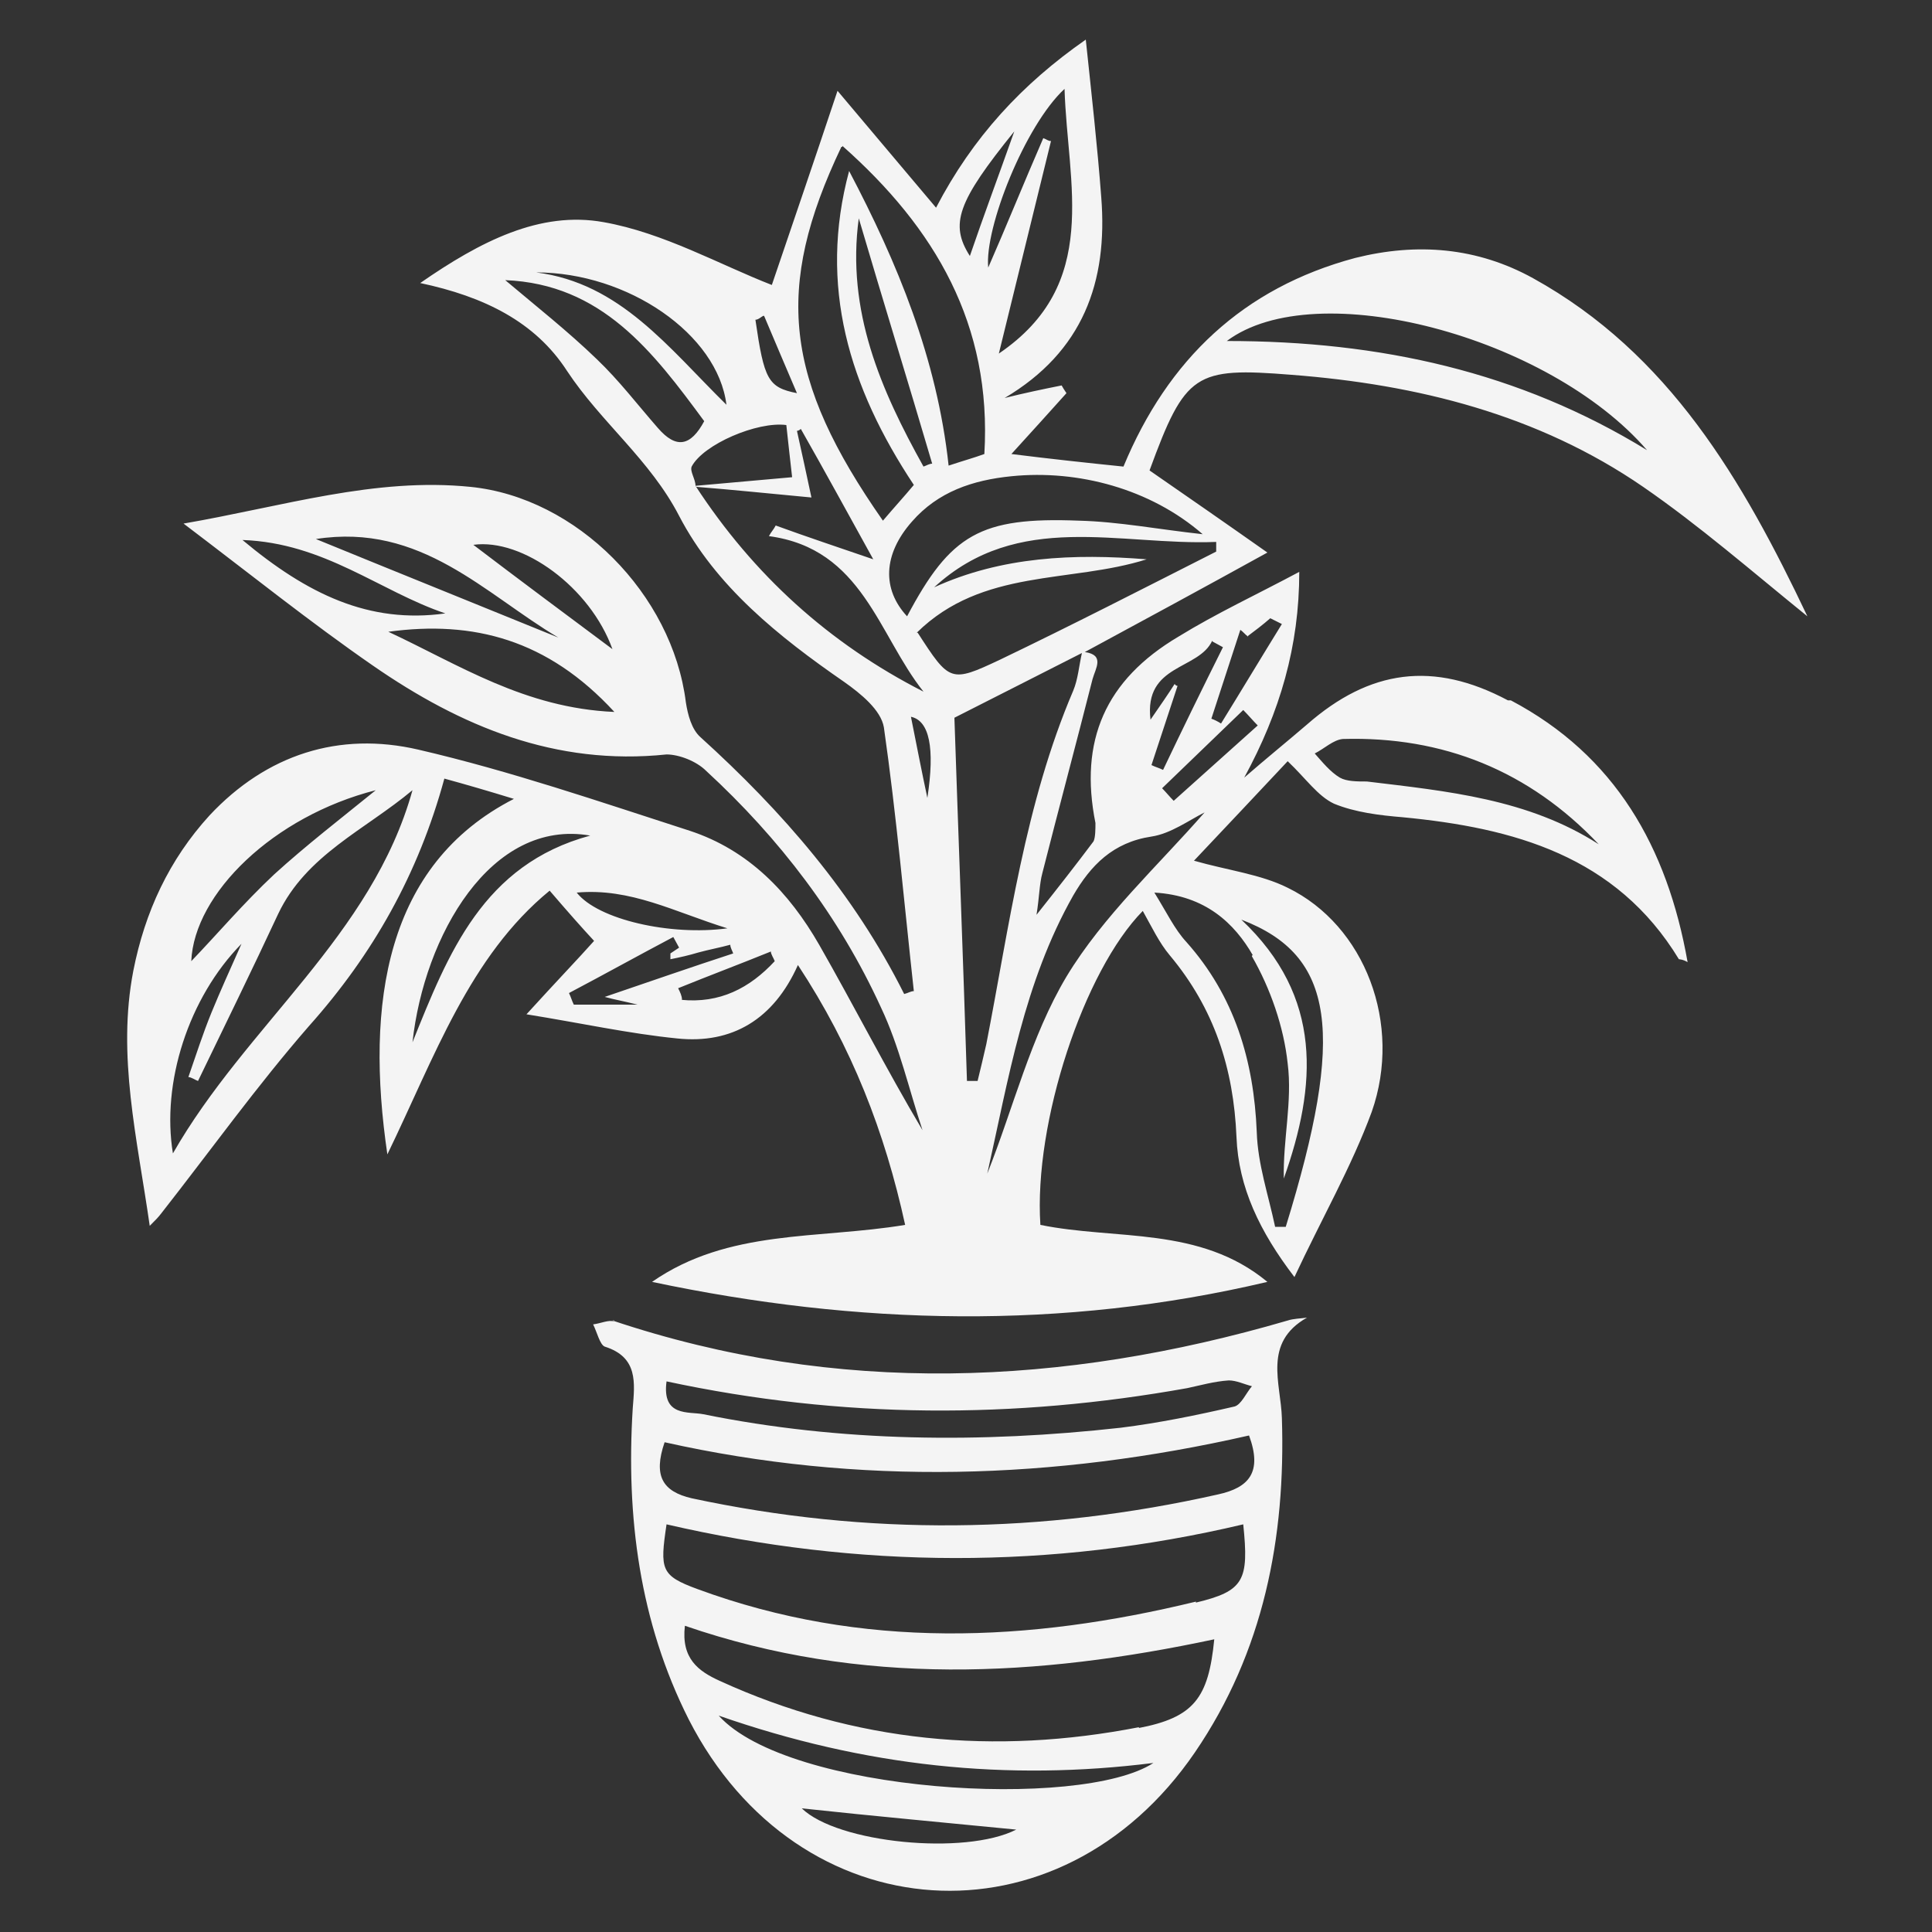 <?xml version="1.0" encoding="UTF-8"?>
<svg id="Layer_1" xmlns="http://www.w3.org/2000/svg" xmlns:xlink="http://www.w3.org/1999/xlink" version="1.1" viewBox="0 0 200 200">
  <rect x="0" y="0" width="200" height="200" fill="#333333" stroke="none"/>
  <!-- Generator: Adobe Illustrator 29.3.0, SVG Export Plug-In . SVG Version: 2.1.0 Build 146)  -->
  <defs>
    <style>
      .st0 {
        fill: #f4f4f4;
      }
    </style>
  </defs>
  <path class="st0" d="M156.1,72.5c-7.7-4.1-14.3-3.2-20.8,2.5-2.1,1.8-4.2,3.5-6.5,5.5,3.7-6.8,5.7-13.6,5.7-21.3-4.5,2.4-8.6,4.3-12.5,6.7-7.6,4.5-10.3,10.8-8.6,19.3,0,.6,0,1.5-.2,1.9-1.8,2.4-3.6,4.7-5.9,7.6.3-1.9.3-3.2.6-4.3,1.7-6.7,3.5-13.4,5.2-20.1.3-1.1,1.3-2.5-.8-2.8,6.1-3.3,12.2-6.6,18.9-10.3-4.4-3.1-8.3-5.8-12.2-8.5,3.7-10.1,4.7-10.7,14.7-9.9,13,1,25.5,4.1,36.4,11.6,5.8,4,11.2,8.7,17,13.4-6.7-14.1-14.3-27.2-28.4-35-5.8-3.2-12-3.7-18.4-2.1-11.6,3.1-19.4,10.5-24,21.6-3.9-.4-7.6-.8-11.6-1.3,2.1-2.3,3.9-4.3,5.7-6.3-.2-.3-.4-.6-.5-.8-2,.4-3.9.8-5.9,1.3,8.1-4.8,10.7-12,10-20.8-.4-5.3-1-10.6-1.6-16.3-6.6,4.6-11.7,10.1-15.5,17.4-3.3-3.9-6.4-7.6-10.2-12.1-2.5,7.5-4.8,14.2-6.8,20.1-5.4-2.1-11.2-5.4-17.4-6.5-6.6-1.2-12.8,2-19,6.3,6.6,1.4,11.9,4,15.2,9.1,3.5,5.3,8.6,9.2,11.6,15,3.8,7.3,10.3,12.5,17.1,17.2,1.7,1.2,3.8,2.9,4.1,4.7,1.3,9.1,2.1,18.2,3.1,27.3-.3,0-.6.2-1,.3-5.2-10.4-12.6-18.9-21.1-26.6-.9-.8-1.3-2.3-1.5-3.6-1.4-11.2-11.3-21.2-22.3-22.3-9.9-1-19.3,2-29.7,3.8,7,5.3,13.1,10.2,19.6,14.7,9.1,6.3,18.9,10.4,30.4,9.2,1.3,0,3.1.7,4.1,1.7,7.6,7,13.8,15.1,18.1,24.5,1.9,4,2.9,8.5,4.3,12.7-3.8-6.4-7.1-12.9-10.7-19.2-3.1-5.4-7.3-9.8-13.4-11.8-9.3-3-18.6-6.2-28.1-8.4-8.2-1.9-15.7.5-21.6,6.8-4.2,4.6-6.7,10-7.9,16.1-1.7,8.8.4,17.3,1.7,26.4.6-.6.9-.9,1.2-1.3,5.1-6.5,9.9-13.2,15.3-19.4,6.6-7.4,11.3-15.7,14-25.6,2.2.6,4.6,1.3,7.2,2.1-13.3,6.8-15.4,21.2-13.1,36.8,4.9-10.1,8.5-20.5,16.8-27.3,1.8,2.1,3.3,3.8,4.6,5.2-1.6,1.8-4,4.3-7,7.6,5.6.9,10.6,2,15.6,2.5,5.7.6,10-2,12.5-7.6,5.6,8.5,9,17.3,11.1,26.9-9,1.5-18.3.4-26.2,5.9,21.3,4.5,42.5,5,63.7,0-7-5.8-15.7-4.3-23.5-5.9-.7-10.6,4.5-26.3,10.6-32.5.9,1.6,1.7,3.3,2.8,4.6,4.6,5.5,6.6,11.7,6.9,18.8.2,5.2,2.4,9.8,6,14.5,2.8-6,5.9-11.4,8-17.1,3.2-9.1-.7-19.3-8.7-23.2-2.8-1.4-6.2-1.8-9.7-2.8,3.4-3.6,6.7-7.1,9.7-10.3,1.9,1.8,3.1,3.6,4.8,4.4,2.2.9,4.7,1.2,7.1,1.4,11.5,1.1,22.1,4,28.6,14.7,0,0,.4,0,.9.3-2.1-11.9-7.5-21.4-18.3-27.1h-.3ZM170.5,46.6c-13.2-8.1-27.6-11.3-43.5-11.3,9.2-6.9,33.3-.5,43.5,11.3ZM63.4,67.2c-4.7-3.5-9.8-7.3-14.4-10.8,5.1-.7,12.1,4.4,14.4,10.8ZM57.8,66c-8.1-3.3-16.3-6.6-25.1-10.2,10.9-1.7,17.5,5.7,25.1,10.2ZM25.1,55.9c8.5.3,14.2,5.3,21,7.6-7.9,1.1-14.3-2-21-7.6ZM40.2,65.4c8.8-1.2,16.5.8,23.4,8.3-9.3-.4-16.1-4.9-23.4-8.3ZM38.9,81.8c-3.7,3-7.2,5.7-10.5,8.7-3.2,3-6,6.3-8.6,9,.3-7,8.5-15,19.1-17.7ZM17.9,119.4c-1.2-7.3,1.6-16.1,7.1-21.7-1.2,2.7-2.2,4.9-3.1,7.1s-1.6,4.4-2.4,6.7c.3,0,.7.3,1,.4,2.8-5.8,5.6-11.5,8.3-17.3,2.9-6.1,9-8.7,13.9-12.8-4.2,15.1-17.2,24.3-24.8,37.6h0ZM42.7,107.9c1.2-11,8.1-23.2,18.4-21.4-11.1,3-14.7,12.2-18.4,21.4ZM59.7,92.4c5.6-.5,10.1,2,15.6,3.7-5.9.8-13.4-.9-15.6-3.7ZM66.1,104h-6.7c-.2-.4-.3-.8-.5-1.2,3.6-1.9,7.2-3.9,10.8-5.8.2.4.4.7.6,1.1-.3.2-.6.4-.9.6v.6c1-.2,1.9-.4,2.9-.7,1.1-.3,2.2-.5,3.3-.8,0,.3.2.6.3.9-4.3,1.4-8.6,2.9-13.3,4.5,1.1.3,1.8.4,3.4.8h0ZM70.6,103.5c0-.4-.2-.8-.4-1.2,3.2-1.3,6.4-2.5,9.6-3.8,0,.3.3.7.4,1-2.6,2.8-5.7,4.4-9.7,4h0ZM121.5,82.9c-.4-.4-.8-.9-1.2-1.3,2.8-2.7,5.6-5.4,8.4-8.1.5.5,1,1.1,1.5,1.6-2.9,2.6-5.8,5.2-8.7,7.8ZM129.1,65.9c.8-.6,1.6-1.2,2.4-1.9l1.2.6c-2.1,3.4-4.2,6.9-6.3,10.3-.3-.2-.7-.4-1-.5,1-3.1,2-6.1,3-9.2.3.2.5.5.8.7h0ZM125.5,66.4c.4.2.7.4,1.1.6-2.1,4.2-4.2,8.5-6.2,12.7-.4-.2-.8-.3-1.2-.5.9-2.7,1.8-5.5,2.7-8.2,0,0-.2,0-.3-.2-.7,1.1-1.4,2.1-2.5,3.7-.7-5.8,5-5.1,6.4-8.2h0ZM104.7,49.3c6.9-.7,14.4,1.3,19.8,6-4.6-.5-8.7-1.3-12.8-1.4-10.2-.4-13.3,1.4-17.8,9.9-2.6-2.8-2.5-6.4.5-9.8,2.7-3.1,6.3-4.3,10.3-4.7ZM88.9,22.6c2.5,8.5,5.1,16.9,7.6,25.4-.3,0-.6.2-.9.3-4.4-7.9-8-16.1-6.7-25.7ZM110.2,9.2c.3,9.9,3.8,20.2-6.8,27.4,1.8-7.3,3.6-14.7,5.4-22-.3,0-.5-.2-.8-.3-2,4.6-3.9,9.3-5.7,13.4-.4-4.1,3.8-14.7,7.9-18.5ZM105,13.6c-1.7,4.8-3.2,8.8-4.6,12.9-2.1-3.3-1.3-5.6,4.6-12.9ZM87.2,15.1c9.6,8.5,15.5,18.5,14.7,31.9-1.1.4-2.2.7-3.7,1.2-1.2-11.1-5.3-21-10.3-30.5-3.2,11.9,0,22.4,6.7,32.5-1,1.2-2.1,2.4-3.2,3.7-10.2-14.6-11.3-24-4.3-38.7h.1ZM79.1,32.7c1.1,2.6,2.2,5.2,3.4,8-3-.6-3.4-1.4-4.3-7.6.3,0,.6-.3.8-.4h0ZM75.2,41.9c-6-5.9-11-12.6-19.7-13.7,9.5,0,18.8,6.4,19.7,13.7ZM68.1,44.3c-2.1-2.4-4-4.9-6.3-7.1-3-2.9-6.3-5.5-9.5-8.2,10,.4,15.3,7.4,20.6,14.6-1.4,2.6-2.9,2.9-4.8.7ZM72,50.3c0-.7-.6-1.5-.4-2,1.2-2.3,6.8-4.7,9.8-4.3.2,1.8.4,3.7.6,5.4-3.4.3-6.7.6-10.1.9h0ZM72.1,50.4c3.8.3,7.6.7,11.9,1.1-.5-2.4-1-4.6-1.5-6.9,0,0,.2,0,.4-.2,2.5,4.4,4.9,8.8,7.5,13.5-3.5-1.2-6.8-2.3-10.1-3.5-.2.4-.5.7-.7,1.1,9.7,1.3,11.3,10.2,16,16.1-9.8-5-17.6-12.1-23.6-21.3h0ZM96,82.6c-.6-2.8-1.1-5.4-1.7-8.4,1.9.4,2.5,3.2,1.7,8.4ZM94.9,65.5c6.8-6.7,15.9-5.1,23.8-7.6-7.5-.6-15-.3-22,2.9,8.7-8,19.2-4.3,29.2-4.7v1c-7.5,3.8-14.9,7.6-22.4,11.2-5.1,2.4-5.2,2.3-8.5-2.8h0ZM101.2,111.9h-1.1c-.4-12.8-.9-25.6-1.3-37.6,4.9-2.5,9.1-4.6,13.2-6.7-.3,1.3-.4,2.7-.9,3.9-5,11.7-6.6,24.3-9,36.6-.3,1.3-.6,2.6-.9,3.8ZM129.6,99c1.9,3.3,3.3,7.3,3.7,11.1.5,3.9-.5,7.9-.4,11.9,3.4-9.6,4.1-18.8-4.4-26.8,9.7,3.7,10.8,11.7,4.6,31.8-.4,0-.7,0-1.1,0-.7-3.3-1.8-6.5-1.9-9.8-.3-7.4-2.3-14.1-7.3-19.7-1.2-1.3-2-3-3.3-5.1,5.3.3,8.3,3.2,10.2,6.5h-.1ZM110.4,101.1c-3.7,6.2-5.5,13.6-8.2,20.4,2.2-9.8,3.8-19.8,8.9-28.8,1.8-3.1,4.1-5.5,8.1-6.1,2-.3,3.9-1.7,5.5-2.5-4.8,5.5-10.5,10.7-14.3,17ZM141.5,80.9c-1,0-2.1,0-2.8-.4-1-.6-1.8-1.6-2.6-2.5,1-.5,1.9-1.4,2.9-1.5,10.4-.3,19.3,3.3,26.5,10.9-7.3-4.7-15.7-5.5-24-6.5h0Z"/>
  <path class="st0" d="M63.6,136.8c-.6-.2-1.4.2-2.2.3.4.8.7,2.1,1.2,2.3,3.5,1.1,3.1,3.8,2.9,6.4-.7,11.2.7,22.1,5.8,32.2,11.3,22.1,38.4,23.9,52.4,3.4,7.1-10.4,9.4-22.2,9-34.6-.1-3.6-2-7.8,2.6-10.4-.7.1-1.4.1-2,.3-23.3,6.8-46.6,7.8-69.9,0h.2ZM69,143c18.2,3.9,36,3.9,53.9.7,1.4-.3,2.8-.7,4.3-.8.8,0,1.6.4,2.4.6-.6.7-1.1,1.9-1.8,2.1-3.9.9-7.8,1.7-11.8,2.2-14.4,1.6-28.9,1.5-43.2-1.4-1.5-.3-4.3.3-3.8-3.4h0ZM83,187.2c7.4.8,15.1,1.5,22.2,2.2-5.3,2.7-18.5,1.4-22.2-2.2ZM74.4,177.6c15.2,5.3,29.9,6.8,45,4.9-7.5,4.9-37.8,3.1-45-4.9ZM117.9,178.8c-14.9,2.9-29.4,1.6-43.4-4.8-2.2-1-4-2.3-3.6-5.7,18.3,6.3,36.5,5.3,54.8,1.4-.6,6.1-2.1,8.1-7.9,9.2h.1ZM123.8,165.8c-17.3,4.2-34.5,5-51.6-1.3-3.8-1.4-3.9-2-3.2-6.7,19.9,4.6,39.8,4.7,59.7,0,.6,5.8.1,6.9-4.9,8.1h0ZM126.1,154.7c-18.2,4.1-36.3,4.3-54.5.4-3-.7-4-2.3-2.8-5.8,20.1,4.5,40.3,3.9,60.5-.7,1.4,3.8,0,5.4-3.2,6.1Z"/>
</svg>